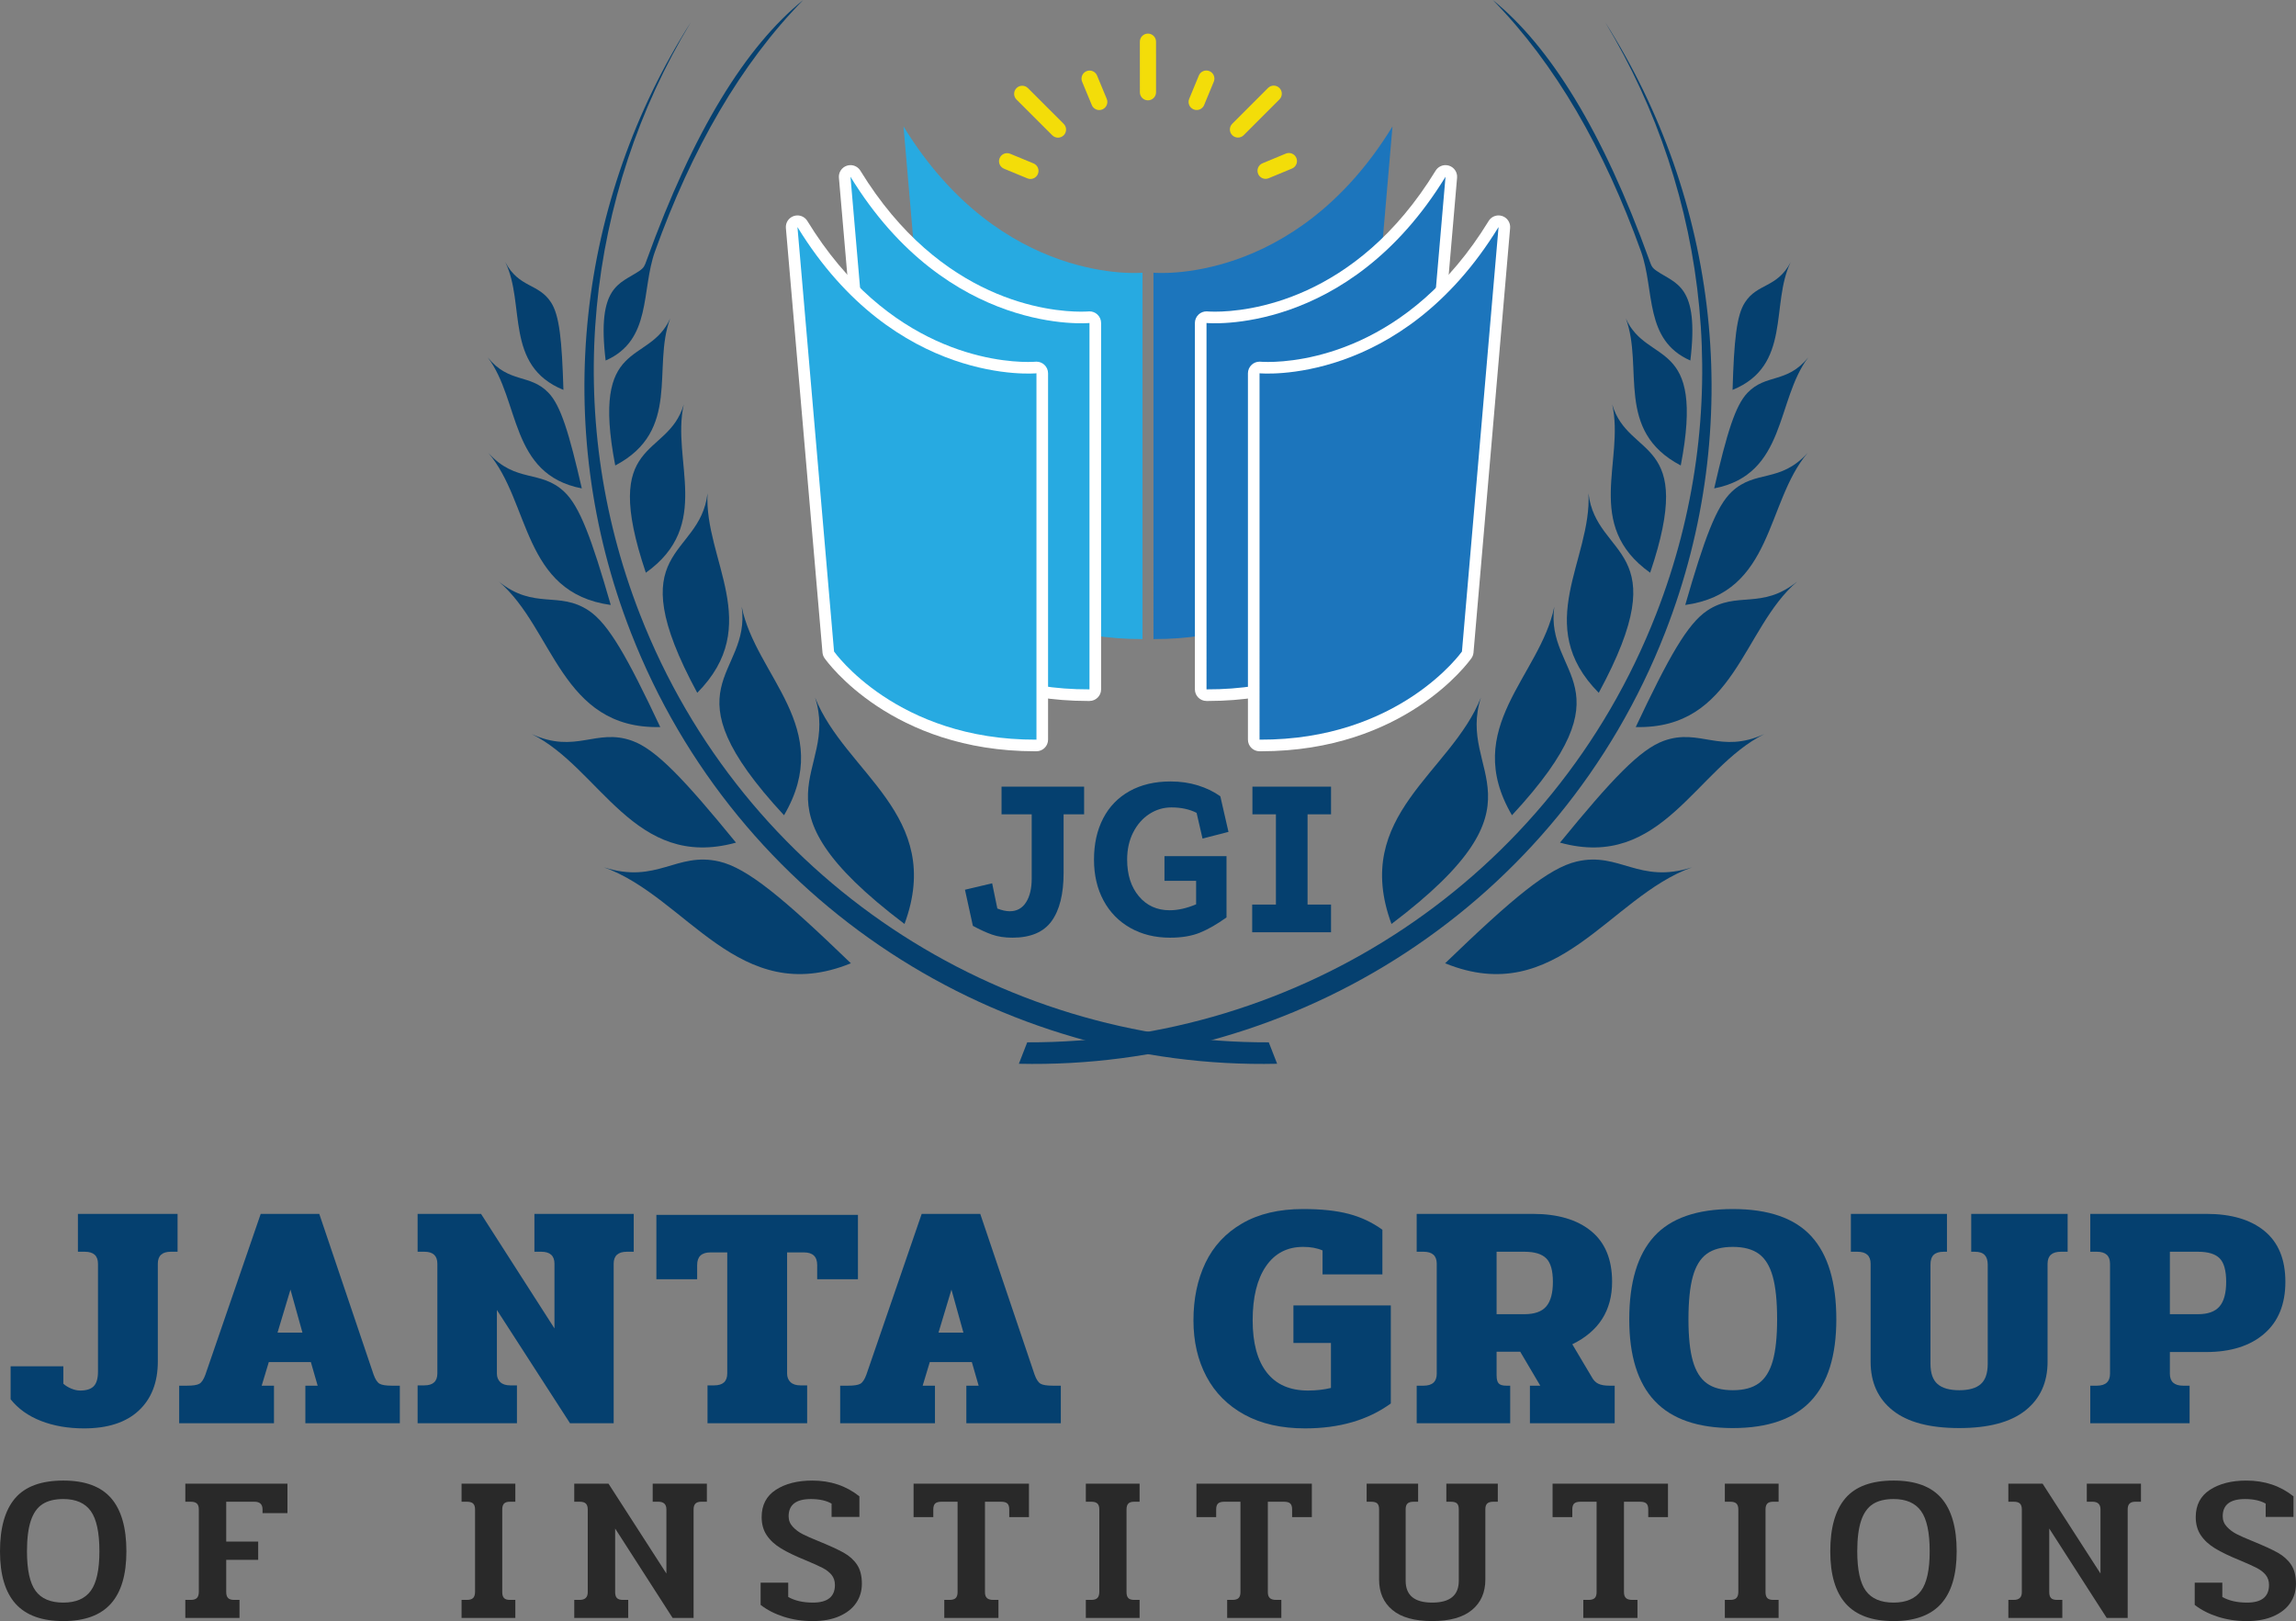 <?xml version="1.0" encoding="utf-8"?>
<!-- Generator: Adobe Illustrator 23.0.2, SVG Export Plug-In . SVG Version: 6.00 Build 0)  -->
<svg version="1.1" id="Layer_1" xmlns="http://www.w3.org/2000/svg" xmlns:xlink="http://www.w3.org/1999/xlink" x="0px" y="0px"
	 viewBox="0 0 3263.57 2304.18" style="enable-background:new 0 0 3263.57 2304.18;" xml:space="preserve">
<rect x="0" y="0" width="3263.57" height="2304.18" fill="#808080" stroke="none"/>
<style type="text/css">
	.st0{fill:#05406F;}
	.st1{display:none;}
	.st2{display:inline;}
	.st3{fill:#092856;}
	.st4{fill:#FFFFFF;}
	.st5{fill-rule:evenodd;clip-rule:evenodd;fill:#05406F;}
	.st6{fill:#27AAE1;}
	.st7{fill:#1C75BC;}
	.st8{opacity:0.68;}
	.st9{fill:#24A88E;}
</style>
<g id="_x36_">
	<g>
		<defs>
			<path id="SVGID_1_" d="M1631.73,142.62L1631.73,142.62c6.35,0,11.49-5.15,11.49-11.49l-0.02-71.88
				c-0.01-6.34-5.15-11.49-11.49-11.49l0,0c-6.35,0-11.49,5.15-11.49,11.49l0.02,71.88
				C1620.24,137.47,1625.39,142.62,1631.73,142.62z M1495.72,192.3c2.24,2.24,5.19,3.36,8.12,3.36c2.94,0,5.88-1.12,8.13-3.36
				c4.49-4.49,4.48-11.76-0.01-16.25l-50.84-50.81c-4.49-4.49-11.76-4.48-16.25,0.01c-4.49,4.49-4.48,11.76,0.01,16.25
				L1495.72,192.3z M1759.67,195.53c2.94,0,5.88-1.12,8.13-3.37l50.81-50.84c4.49-4.49,4.48-11.76-0.01-16.25
				c-4.49-4.49-11.76-4.48-16.25,0.01l-50.81,50.84c-4.49,4.49-4.48,11.76,0.01,16.25C1753.79,194.41,1756.73,195.53,1759.67,195.53
				z M1551.9,149.33c1.83,4.42,6.11,7.09,10.62,7.09c1.47,0,2.96-0.28,4.4-0.88c5.86-2.43,8.64-9.16,6.21-15.02l-13.75-33.14
				c-2.43-5.86-9.16-8.64-15.02-6.21s-8.64,9.16-6.21,15.02L1551.9,149.33z M1427.11,239.79l33.16,13.71
				c1.44,0.59,2.92,0.88,4.39,0.88c4.51,0,8.79-2.67,10.62-7.1c2.43-5.87-0.36-12.58-6.22-15.01l-33.16-13.71
				c-5.86-2.43-12.58,0.36-15.01,6.22C1418.46,230.64,1421.25,237.36,1427.11,239.79z M1788.31,247.11
				c1.83,4.42,6.11,7.09,10.62,7.09c1.47,0,2.96-0.28,4.4-0.88l33.14-13.75c5.86-2.43,8.64-9.16,6.21-15.02
				c-2.43-5.86-9.16-8.64-15.02-6.21l-33.14,13.75C1788.65,234.53,1785.87,241.25,1788.31,247.11z M1696.58,155.48
				c1.44,0.59,2.92,0.88,4.39,0.88c4.51,0,8.79-2.67,10.62-7.1l13.71-33.16c2.43-5.87-0.36-12.58-6.22-15.01
				c-5.87-2.43-12.58,0.36-15.01,6.22l-13.71,33.16C1687.92,146.33,1690.71,153.05,1696.58,155.48z"/>
		</defs>
		<use xlink:href="#SVGID_1_"  style="overflow:visible;fill:#F3DD09;"/>
		<clipPath id="SVGID_2_">
			<use xlink:href="#SVGID_1_"  style="overflow:visible;"/>
		</clipPath>
	</g>
	<g>
		<g>
			<path class="st0" d="M58.32,2019.74c-18.09-7.05-32.5-17.32-43.23-30.81v-46.91h74.96v24.83c3.06,2.76,6.82,5.06,11.27,6.9
				c4.44,1.84,8.66,2.76,12.65,2.76c8.89,0,15.33-2.07,19.31-6.21c3.98-4.14,5.98-10.96,5.98-20.46v-153.6
				c0-11.34-6.29-17.02-18.85-17.02h-9.66v-53.8h141.64v53.8h-9.66c-12.27,0-18.4,5.68-18.4,17.02v138.88
				c0,29.74-9.05,53.04-27.13,69.9c-18.09,16.86-44,25.29-77.72,25.29C96.79,2030.32,76.41,2026.79,58.32,2019.74z"/>
			<path class="st0" d="M254.68,1969.61h11.04c8.58,0,14.49-0.92,17.7-2.76c3.22-1.84,6.05-6.13,8.51-12.88l78.64-228.56h83.24
				l77.26,228.56c2.45,6.75,5.29,11.04,8.51,12.88c3.22,1.84,9.12,2.76,17.7,2.76h11.04v53.35H434.04v-53.35h17.48l-9.66-33.57
				h-59.78l-10.12,33.57h17.48v53.35H254.68V1969.61z M429.9,1894.19l-17.02-61.16l-18.4,61.16H429.9z"/>
			<path class="st0" d="M593.61,1969.15h9.66c12.26,0,18.4-5.67,18.4-17.01v-155.9c0-11.34-6.14-17.02-18.4-17.02h-9.66v-53.8h90.14
				l104.39,162.8v-91.98c0-11.34-6.29-17.02-18.86-17.02h-9.66v-53.8h141.18v53.8h-9.66c-12.57,0-18.86,5.68-18.86,17.02v226.72
				h-62.08L706.28,1862v90.14c0,5.22,1.61,9.36,4.83,12.42c3.22,3.07,7.89,4.6,14.03,4.6h9.66v53.81H593.61V1969.15z"/>
			<path class="st0" d="M1005.66,1969.15h9.66c12.26,0,18.4-5.67,18.4-17.01v-171.99h-23.91c-12.57,0-18.85,5.98-18.85,17.94v20.23
				H933v-91.52h286.5v91.52h-57.94v-20.23c0-11.96-6.29-17.94-18.86-17.94h-23.91v171.99c0,5.22,1.61,9.36,4.83,12.42
				c3.22,3.07,7.89,4.6,14.03,4.6h9.66v53.81h-141.64V1969.15z"/>
			<path class="st0" d="M1194.21,1969.61h11.04c8.58,0,14.49-0.92,17.7-2.76c3.22-1.84,6.05-6.13,8.51-12.88l78.64-228.56h83.24
				l77.26,228.56c2.45,6.75,5.29,11.04,8.51,12.88c3.22,1.84,9.12,2.76,17.7,2.76h11.04v53.35h-134.28v-53.35h17.48l-9.66-33.57
				h-59.78l-10.12,33.57h17.48v53.35h-134.74V1969.61z M1369.42,1894.19l-17.02-61.16l-18.4,61.16H1369.42z"/>
			<path class="st0" d="M1768.82,2010.77c-23.76-13.03-41.78-31.11-54.04-54.27c-12.27-23.14-18.39-49.74-18.39-79.79
				c0-30.65,5.67-57.86,17.01-81.63c11.34-23.76,28.74-42.46,52.2-56.1c23.46-13.64,52.35-20.47,86.69-20.47
				c25.75,0,47.37,2.3,64.84,6.9c17.48,4.6,33.41,12.11,47.83,22.53v63.46h-85.08v-34.03c-7.67-3.37-16.87-5.06-27.59-5.06
				c-22.69,0-40.32,9.2-52.89,27.59c-12.57,18.4-18.85,44-18.85,76.8c0,32.19,6.67,56.87,20,74.04
				c13.34,17.17,32.88,25.75,58.64,25.75c11.65,0,22.53-1.22,32.65-3.68v-63.92h-53.34v-53.35h138.42v139.34
				c-32.5,23.61-73.12,35.41-121.87,35.41C1821.32,2030.32,1792.57,2023.8,1768.82,2010.77z"/>
			<path class="st0" d="M2013.7,1969.61h9.66c12.57,0,18.85-5.67,18.85-17.02v-156.36c0-11.34-6.29-17.02-18.85-17.02h-9.66v-53.8
				h165.09c35.25,0,62.85,8.13,82.78,24.37c19.93,16.25,29.89,40.32,29.89,72.2c0,40.78-18.85,70.36-56.57,88.76l27.59,46.45
				c2.45,4.6,5.59,7.82,9.43,9.66c3.83,1.84,9.12,2.76,15.87,2.76h7.36v53.35h-120.49v-53.35h14.72l-28.51-48.29h-33.57v33.57
				c0,5.52,0.99,9.36,2.99,11.5c1.99,2.15,5.59,3.22,10.81,3.22h5.52v53.35h-132.9V1969.61z M2166.84,1867.98
				c14.41,0,24.75-3.68,31.04-11.04c6.28-7.36,9.43-19.01,9.43-34.95c0-15.94-3.15-27.05-9.43-33.34
				c-6.29-6.28-16.63-9.43-31.04-9.43h-39.55v88.76H2166.84z"/>
			<path class="st0" d="M2352.18,1991.46c-24.22-25.59-36.33-64.3-36.33-116.12c0-52.73,11.8-92.05,35.41-117.96
				c23.6-25.9,60.85-38.86,111.75-38.86c50.89,0,88.14,12.96,111.75,38.86c23.6,25.91,35.41,65.23,35.41,117.96
				c0,51.82-12.11,90.52-36.33,116.12c-24.22,25.6-61.16,38.4-110.83,38.4C2413.34,2029.86,2376.39,2017.06,2352.18,1991.46z
				 M2500.03,1966.16c9.04-6.59,15.64-17.17,19.78-31.73c4.14-14.56,6.21-34.26,6.21-59.09c0-25.75-2.07-46.06-6.21-60.93
				c-4.14-14.87-10.73-25.59-19.78-32.19c-9.05-6.59-21.38-9.89-37.02-9.89c-15.64,0-27.98,3.3-37.02,9.89
				c-9.05,6.6-15.64,17.32-19.78,32.19c-4.14,14.87-6.21,35.18-6.21,60.93c0,24.83,2.07,44.54,6.21,59.09
				c4.14,14.57,10.73,25.14,19.78,31.73c9.04,6.6,21.38,9.89,37.02,9.89C2478.64,1976.05,2490.98,1972.76,2500.03,1966.16z"/>
			<path class="st0" d="M2690.42,2004.79c-21-16.71-31.5-39.78-31.5-69.21v-139.34c0-11.34-6.29-17.02-18.85-17.02h-9.2v-53.8
				h136.58v53.8h-4.6c-6.44,0-11.2,1.46-14.26,4.37c-3.07,2.92-4.6,7.59-4.6,14.03v140.72c0,13.49,3.37,23.15,10.12,28.97
				c6.74,5.83,17.02,8.74,30.81,8.74s23.99-2.91,30.58-8.74c6.59-5.82,9.89-15.48,9.89-28.97v-140.72c0-6.13-1.46-10.73-4.37-13.8
				c-2.92-3.06-7.59-4.6-14.03-4.6h-5.06v-53.8h137.04v53.8h-9.66c-12.57,0-18.86,5.68-18.86,17.02v139.34
				c0,29.43-10.5,52.51-31.5,69.21c-21,16.71-52.35,25.06-94.04,25.06C2742.92,2029.86,2711.41,2021.51,2690.42,2004.79z"/>
			<path class="st0" d="M2971.17,1969.61h9.2c12.57,0,18.85-5.67,18.85-17.02v-156.36c0-11.34-6.29-17.02-18.85-17.02h-9.2v-53.8
				h165.09c35.25,0,62.77,8.13,82.55,24.37c19.77,16.25,29.66,40.32,29.66,72.2c0,31.89-10.05,56.49-30.12,73.81
				c-20.08,17.32-47.6,25.98-82.55,25.98h-51.51v30.81c0,11.35,6.28,17.02,18.85,17.02h9.2v53.35h-141.18V1969.61z M3124.31,1867.98
				c14.1,0,24.29-3.68,30.58-11.04c6.28-7.36,9.43-19.01,9.43-34.95c0-15.94-3.07-27.05-9.2-33.34c-6.14-6.28-16.4-9.43-30.81-9.43
				h-40.01v88.76H3124.31z"/>
		</g>
	</g>
	<g class="st1">
		<g class="st2">
			<path class="st3" d="M1632.84,1581.7c22.84,0,118.79-46.32,168.39-150.1c14.69,61.67-33.29,109.65-33.29,109.65
				c100.83-27.41,259.44-106.72,226.15-250.62c37.2,17.62,44.06,72.45,44.06,72.45c73.43-42.1,174.25-152.73,84.85-360.27
				c56.78,22.84,75.05,117.48,75.05,117.48c30.02-28.06,83.55-236.91-66.58-375.93c62.66,12.4,103.77,62.01,103.77,62.01
				c1.97-145.54-171.65-262.37-171.65-262.37c48.95,0,84.84,24.14,84.84,24.14c-21.53-70.49-129.87-142.27-129.87-142.27
				c16.98-0.66,55.48,7.83,55.48,7.83c-31.32-41.12-142.28-84.85-142.28-84.85l26.1-7.18c-75.05-43.73-198.4-26.11-198.4-26.11
				l10.45-19.58c-111.61,15.01-139.02,54.82-139.02,54.82h1.8c0,0-27.42-39.81-139.02-54.82l10.45,19.58
				c0,0-123.35-17.62-198.42,26.11l26.11,7.18c0,0-110.96,43.73-142.29,84.85c0,0,38.51-8.49,55.48-7.83
				c0,0-108.34,71.79-129.87,142.27c0,0,35.89-24.14,84.83-24.14c0,0-173.6,116.83-171.65,262.37c0,0,41.12-49.61,103.78-62.01
				c-150.11,139.02-96.6,347.87-66.56,375.93c0,0,18.27-94.64,75.05-117.48c-89.42,207.54,11.41,318.17,84.84,360.27
				c0,0,6.84-54.83,44.05-72.45c-33.29,143.91,125.3,223.21,226.14,250.62c0,0-47.97-47.97-33.29-109.65
				c49.62,103.77,145.56,150.1,168.4,150.1"/>
			<g>
				<g>
					<path class="st4" d="M1539.86,877.77c22.53,39.57,84.76,82.01,84.76,82.01v44.28c-66.36,62.55-106,82.13-127,61.59
						c0,0,18.63-11.93,20.53-23.87c0,0-22.92,19.58-42.01-0.94c0,0,24.82-5.26,31.51-16.24c0,0-41.54,18.15-54.44-19.09
						c0,0,13.37,3.81,31.05-0.95c-25.8-7.17-99.32-35.82,11.93-129.86c-59.69,24.34-53.95-17.67-119.36-95.98
						c0,0-20.54,73.06,11.45,110.3c-56.1-9.07-59.68-180.96-40.34-213.9c78.77-61.95,99.54-204.83,181.92-152.55
						c33.66,21.84,79.84,104.56,101.33,108.5h1.2c21.49-3.94,67.68-86.66,101.34-108.5c82.36-52.29,103.13,90.6,181.91,152.55
						c19.34,32.94,15.75,204.83-40.34,213.9c31.98-37.24,11.45-110.3,11.45-110.3c-65.41,78.31-59.67,120.32-119.35,95.98
						c111.24,94.05,37.73,122.7,11.93,129.86c17.66,4.77,31.04,0.95,31.04,0.95c-12.9,37.24-54.43,19.09-54.43,19.09
						c6.67,10.98,31.51,16.24,31.51,16.24c-19.1,20.52-42.02,0.94-42.02,0.94c1.92,11.95,20.54,23.87,20.54,23.87
						c-21.01,20.54-60.65,0.96-127.01-61.59v-45c0,0,56.7-40.82,84.27-80.93C1668.07,914.29,1606.11,922.53,1539.86,877.77z"/>
					<path class="st4" d="M1720.28,1183.58c0,0,8.6-30.09,20.78-65.89c11.45-33.66-80.24-74.43-95.97-80.22
						c-5.53-2.03-14.77-5.49-26.59,0c-15.76,5.74-107.42,46.56-95.96,80.22c12.18,35.8,20.77,65.89,20.77,65.89
						C1577.43,1167.83,1661.64,1161.61,1720.28,1183.58z"/>
				</g>
				<g>
					<g>
						<path class="st3" d="M1716.45,788.75l-7.9-112.04l34.7-25.04l-7.91,28.12c0,0,81.28-17.13,130.05,36.02l-53.17-14.06
							c-16.26,44.81-71.16,36.47-84.78,25.92L1716.45,788.75z"/>
						<path class="st4" d="M1785.63,693.19c13.41,28.56-32.06,45.69-42.61,16.48c0,0,4.25-8.42,19.19,1.24
							C1771.44,713.84,1784.55,700.88,1785.63,693.19z"/>
					</g>
					<g>
						<path class="st3" d="M1547.13,788.75l7.9-112.04l-34.71-25.04l7.91,28.12c0,0-81.28-17.13-130.04,36.02l53.16-14.06
							c16.26,44.81,71.18,36.47,84.8,25.92L1547.13,788.75z"/>
						<path class="st4" d="M1477.93,693.19c-13.41,28.56,32.07,45.69,42.61,16.48c0,0-4.25-8.42-19.19,1.24
							C1492.13,713.84,1479.03,700.88,1477.93,693.19z"/>
					</g>
				</g>
			</g>
		</g>
		<g class="st2">
			<g>
				<path class="st4" d="M1318.24,599.04c-66.9-13.7-77.38-122.53-45.94-149.93c56.03-54.81,153.17,4.03,156.38,49.17
					C1321.07,437.42,1238.45,503.93,1318.24,599.04z"/>
			</g>
			<g>
				<path class="st4" d="M1945.33,599.04c66.89-13.7,77.37-122.53,45.94-149.93c-56.02-54.81-153.16,4.03-156.37,49.17
					C1942.5,437.42,2025.13,503.93,1945.33,599.04z"/>
			</g>
		</g>
	</g>
	<g>
		<g>
			<g>
				<path class="st5" d="M1158.51,991.35c42.39,107.32,184.41,167.02,127.17,321.96C1053.93,1138.21,1193.97,1101.36,1158.51,991.35
					z"/>
				<path class="st5" d="M1209.45,1369.2c-159.56,64.95-233.21-94.27-350.93-136.39c75.41,24.25,102.81-22.37,163.63-8.32
					C1062.26,1233.76,1113.26,1276.32,1209.45,1369.2z"/>
				<path class="st5" d="M1054.28,862.46c20.05,98.78,133.06,171.85,60.14,296.35C941.88,972.78,1067.96,962.51,1054.28,862.46z"/>
				<path class="st5" d="M1046.16,1197.71c-145.08,39.97-192.63-105.71-290.42-154.33c62.93,28.77,91.48-8.86,142.79,9.57
					C932.37,1065.11,972.25,1107.26,1046.16,1197.71z"/>
				<path class="st5" d="M1005.67,701.24c-4.86,94.5,80.81,187.35-14.59,283.51C877.69,775.27,994.72,795.4,1005.67,701.24z"/>
				<path class="st5" d="M938.5,1033.43c-141.24,3.37-151.38-140.14-229.38-206.69c50.77,40.54,85.34,12.76,127.88,41.23
					C865.05,886.75,891.78,934.23,938.5,1033.43z"/>
				<path class="st5" d="M971.92,574.89c-17.97,79.73,41.38,171.3-53.91,239.19C852.14,619.17,948.82,653.44,971.92,574.89z"/>
				<path class="st5" d="M868.13,859.9C742.4,842.72,753.9,714,694.23,643.85c39.23,43.2,73.86,23.51,107.52,54.83
					C823.95,719.33,840.87,765.25,868.13,859.9z"/>
				<path class="st5" d="M827,694.2c-102.96-19.86-87.64-125.54-133.68-186.1c30.41,37.41,59.86,22.74,86.22,50.1
					C796.92,576.24,808.79,614.88,827,694.2z"/>
				<path class="st5" d="M952.61,452.63c-26.03,69.67,16.19,159.54-78.09,209C839.16,477.79,922.1,520.6,952.61,452.63z"/>
				<path class="st5" d="M860.88,512.44c-12.93-107.33,20.39-108.52,47.87-127.36c6.73-4.61,7.48-7.13,10.21-14.66
					C985.66,185.77,1060.36,65.94,1141.7,0c-89.33,91.2-158.4,211.94-210.64,357.24C911.07,412.68,927.06,483.43,860.88,512.44z"/>
				<path class="st5" d="M800.87,554.2c-84.53-34.39-53.56-122.02-82.6-181.53c19.63,37.09,47.25,29.55,65.12,57.38
					C795.17,448.4,798.76,483.41,800.87,554.2z"/>
				<path class="st5" d="M1815.34,1512.04c-393.01,8.74-767.51-225.54-918.61-612.96c-115.94-297.27-73.99-617.22,85.12-867.34
					c-147.82,245.23-184.38,553.9-72.31,841.23c147.69,378.67,510.39,609.89,893.91,608.59L1815.34,1512.04z"/>
			</g>
			<g>
				<path class="st5" d="M2105.05,991.35c-42.38,107.32-184.4,167.02-127.16,321.96C2209.64,1138.21,2069.6,1101.36,2105.05,991.35z
					"/>
				<path class="st5" d="M2054.12,1369.2c159.56,64.95,233.22-94.27,350.93-136.39c-75.41,24.25-102.81-22.37-163.63-8.32
					C2201.31,1233.76,2150.31,1276.32,2054.12,1369.2z"/>
				<path class="st5" d="M2209.28,862.46c-20.04,98.78-133.06,171.85-60.13,296.35C2321.68,972.78,2195.62,962.51,2209.28,862.46z"
					/>
				<path class="st5" d="M2217.41,1197.71c145.08,39.97,192.64-105.71,290.43-154.33c-62.93,28.77-91.48-8.86-142.79,9.57
					C2331.2,1065.11,2291.31,1107.26,2217.41,1197.71z"/>
				<path class="st5" d="M2257.9,701.24c4.86,94.5-80.82,187.35,14.58,283.51C2385.89,775.27,2268.85,795.4,2257.9,701.24z"/>
				<path class="st5" d="M2325.06,1033.43c141.24,3.37,151.38-140.14,229.38-206.69c-50.77,40.54-85.34,12.76-127.88,41.23
					C2398.51,886.75,2371.79,934.23,2325.06,1033.43z"/>
				<path class="st5" d="M2291.65,574.89c17.97,79.73-41.38,171.3,53.91,239.19C2411.42,619.17,2314.75,653.44,2291.65,574.89z"/>
				<path class="st5" d="M2395.43,859.9c125.74-17.18,114.23-145.91,173.9-216.06c-39.23,43.2-73.86,23.51-107.52,54.83
					C2439.62,719.33,2422.7,765.25,2395.43,859.9z"/>
				<path class="st5" d="M2436.57,694.2c102.95-19.86,87.63-125.54,133.68-186.1c-30.41,37.41-59.86,22.74-86.22,50.1
					C2466.65,576.24,2454.78,614.88,2436.57,694.2z"/>
				<path class="st5" d="M2310.95,452.63c26.03,69.67-16.18,159.54,78.1,209C2424.4,477.79,2341.47,520.6,2310.95,452.63z"/>
				<path class="st5" d="M2402.69,512.44c12.93-107.33-20.39-108.52-47.87-127.36c-6.73-4.61-7.48-7.13-10.2-14.66
					C2277.91,185.77,2203.2,65.94,2121.87,0c89.33,91.2,158.4,211.94,210.64,357.24C2352.5,412.68,2336.51,483.43,2402.69,512.44z"
					/>
				<path class="st5" d="M2462.69,554.2c84.53-34.39,53.56-122.02,82.61-181.53c-19.64,37.09-47.26,29.55-65.13,57.38
					C2468.39,448.4,2464.81,483.41,2462.69,554.2z"/>
				<path class="st5" d="M1448.23,1512.04c393,8.74,767.51-225.54,918.6-612.96c115.95-297.27,73.99-617.22-85.11-867.34
					c147.82,245.23,184.37,553.9,72.31,841.23c-147.69,378.67-510.39,609.89-893.92,608.59L1448.23,1512.04z"/>
			</g>
		</g>
		<path class="st6" d="M1624,387.62c0,0-200.52,19.4-339.73-207.88l52.03,603.35c0,0,88.69,126.14,287.7,125.29V387.62z"/>
		<path class="st4" d="M1546.62,996.37c-203.83,0-295.4-126.9-299.2-132.31c-1.68-2.38-2.69-5.17-2.94-8.07l-52.03-603.35
			c-0.66-7.62,4.01-14.7,11.28-17.09c1.7-0.56,3.44-0.83,5.15-0.83c5.62,0,11.01,2.88,14.07,7.88
			c113.9,185.96,268.89,200.41,313.68,200.41c6.65,0,10.4-0.34,10.44-0.34c0.5-0.05,1.01-0.07,1.51-0.07c4.1,0,8.09,1.52,11.14,4.31
			c3.42,3.12,5.4,7.55,5.4,12.18v520.77c0,9.08-7.34,16.46-16.43,16.5L1546.62,996.37z"/>
		<path class="st6" d="M1548.62,459.1c0,0-200.52,19.4-339.73-207.88l52.03,603.35c0,0,88.69,126.14,287.7,125.29V459.1z"/>
		<path class="st4" d="M1471.23,1067.85c-203.8-0.01-295.39-126.9-299.19-132.3c-1.68-2.38-2.69-5.17-2.94-8.07l-52.03-603.35
			c-0.66-7.62,4.01-14.7,11.28-17.09c1.7-0.56,3.44-0.83,5.15-0.83c5.62,0,11.01,2.88,14.07,7.88
			c113.9,185.96,268.89,200.41,313.68,200.41c6.65,0,10.4-0.34,10.44-0.34c0.5-0.05,1.01-0.07,1.51-0.07c4.1,0,8.09,1.52,11.14,4.31
			c3.42,3.12,5.4,7.55,5.4,12.18v520.77c0,9.08-7.34,16.46-16.43,16.5L1471.23,1067.85z"/>
		<path class="st6" d="M1473.24,530.59c0,0-200.52,19.4-339.73-207.88l52.03,603.35c0,0,88.69,126.14,287.7,125.29V530.59z"/>
		<path class="st7" d="M1639.57,387.62c0,0,200.52,19.4,339.73-207.88l-52.03,603.35c0,0-88.69,126.14-287.7,125.29V387.62z"/>
		<path class="st4" d="M1716.94,996.37c203.83,0,295.4-126.9,299.2-132.31c1.68-2.38,2.69-5.17,2.94-8.07l52.03-603.35
			c0.66-7.62-4.01-14.7-11.28-17.09c-1.7-0.56-3.44-0.83-5.15-0.83c-5.62,0-11.01,2.88-14.07,7.88
			c-113.9,185.96-268.89,200.41-313.68,200.41c-6.65,0-10.4-0.34-10.44-0.34c-0.5-0.05-1.01-0.07-1.51-0.07
			c-4.1,0-8.09,1.52-11.14,4.31c-3.42,3.12-5.4,7.55-5.4,12.18v520.77c0,9.08,7.34,16.46,16.43,16.5L1716.94,996.37z"/>
		<path class="st7" d="M1714.95,459.1c0,0,200.52,19.4,339.73-207.88l-52.03,603.35c0,0-88.69,126.14-287.7,125.29V459.1z"/>
		<path class="st4" d="M1792.34,1067.85c203.8-0.01,295.39-126.9,299.19-132.3c1.68-2.38,2.69-5.17,2.94-8.07l52.03-603.35
			c0.66-7.62-4.01-14.7-11.28-17.09c-1.7-0.56-3.44-0.83-5.15-0.83c-5.62,0-11.01,2.88-14.07,7.88
			c-113.9,185.96-268.89,200.41-313.68,200.41c-6.65,0-10.4-0.34-10.44-0.34c-0.5-0.05-1.01-0.07-1.51-0.07
			c-4.1,0-8.09,1.52-11.14,4.31c-3.42,3.12-5.4,7.55-5.4,12.18v520.77c0,9.08,7.34,16.46,16.43,16.5L1792.34,1067.85z"/>
		<path class="st7" d="M1790.33,530.59c0,0,200.52,19.4,339.73-207.88l-52.03,603.35c0,0-88.69,126.14-287.7,125.29V530.59z"/>
	</g>
	<g class="st8">
		<path d="M22.13,2279.55C7.38,2263.13,0,2238.3,0,2205.06c0-33.63,7.18-58.8,21.54-75.52c14.35-16.71,37.17-25.08,68.44-25.08
			c30.87,0,53.54,8.36,68,25.08c14.46,16.72,21.68,41.89,21.68,75.52c0,33.24-7.38,58.07-22.13,74.49
			c-14.75,16.42-37.27,24.63-67.55,24.63C59.49,2304.18,36.88,2295.97,22.13,2279.55z M129.06,2261.11
			c8.16-11.21,12.24-29.89,12.24-56.05c0-26.74-4.08-45.82-12.24-57.23c-8.16-11.4-21.19-17.11-39.09-17.11
			c-12.2,0-22.03,2.41-29.5,7.23c-7.48,4.82-13.03,12.69-16.67,23.6c-3.64,10.92-5.46,25.42-5.46,43.51
			c0,26.36,4.08,45.09,12.24,56.2c8.16,11.11,21.29,16.67,39.38,16.67C107.87,2277.93,120.9,2272.32,129.06,2261.11z"/>
		<path d="M263.43,2274.09h7.67c4.13,0,7.08-0.93,8.85-2.8c1.77-1.87,2.66-4.77,2.66-8.7v-117.12c0-3.73-0.88-6.49-2.66-8.26
			c-1.77-1.77-4.72-2.66-8.85-2.66h-7.67v-25.67h145.14v41.89h-35.4v-5.31c0-7.27-3.83-10.92-11.5-10.92h-40.12v56.64h45.43v25.96
			h-45.43v46.02c0,3.74,0.88,6.49,2.65,8.26c1.77,1.77,4.52,2.65,8.26,2.65h7.96v25.67h-77V2274.09z"/>
		<path d="M656.08,2274.09h7.67c4.13,0,7.08-0.93,8.85-2.8c1.77-1.87,2.65-4.77,2.65-8.7v-117.12c0-3.73-0.88-6.49-2.65-8.26
			c-1.77-1.77-4.72-2.66-8.85-2.66h-7.67v-25.67h76.41v25.67h-7.67c-3.94,0-6.74,0.89-8.41,2.66c-1.67,1.77-2.51,4.53-2.51,8.26
			v117.71c0,3.74,0.83,6.49,2.51,8.26c1.67,1.77,4.47,2.65,8.41,2.65h7.67v25.67h-76.41V2274.09z"/>
		<path d="M816.26,2274.09h7.67c7.67,0,11.5-3.64,11.5-10.92v-117.71c0-3.73-0.88-6.49-2.65-8.26c-1.77-1.77-4.72-2.66-8.85-2.66
			h-7.67v-25.67h48.67l82.31,127.74v-91.16c0-7.27-3.83-10.92-11.5-10.92h-7.97v-25.67h77v25.67h-7.96c-3.74,0-6.49,0.89-8.26,2.66
			c-1.77,1.77-2.66,4.53-2.66,8.26v154.29h-29.79l-81.71-127.14v90.56c0,3.74,0.83,6.49,2.51,8.26c1.67,1.77,4.47,2.65,8.41,2.65
			h7.67v25.67h-76.7V2274.09z"/>
		<path d="M1113.91,2297.99c-12.79-4.13-23.7-9.74-32.75-16.82v-31.56h39.24v20.35c9.44,5.31,21.14,7.96,35.1,7.96
			c20.84,0,31.27-8.36,31.27-25.07c0-5.7-1.58-10.47-4.72-14.31c-3.15-3.83-7.38-7.13-12.69-9.88c-5.31-2.75-13.38-6.39-24.19-10.92
			c-14.56-5.9-26.21-11.5-34.96-16.82c-8.75-5.31-15.54-11.55-20.35-18.73c-4.82-7.18-7.23-15.78-7.23-25.81
			c0-17.11,6.73-30.04,20.21-38.79c13.47-8.75,30.73-13.13,51.77-13.13c25.96,0,48.28,7.48,66.96,22.42v29.21h-39.53v-18.88
			c-7.48-4.32-17.31-6.49-29.5-6.49c-21.05,0-31.57,8.16-31.57,24.49c0,5.71,1.96,10.67,5.9,14.9c3.93,4.23,8.6,7.72,14.01,10.47
			c5.41,2.76,12.73,6,21.98,9.74c15.93,6.49,27.97,12,36.14,16.52c8.16,4.53,14.55,10.23,19.17,17.11
			c4.62,6.89,6.93,15.93,6.93,27.14c0,10.23-2.71,19.32-8.11,27.29c-5.41,7.97-13.38,14.26-23.89,18.88
			c-10.52,4.62-23.16,6.93-37.91,6.93S1126.69,2302.12,1113.91,2297.99z"/>
		<path d="M1342.24,2274.09h7.38c4.13,0,7.08-0.88,8.85-2.65c1.77-1.77,2.65-4.52,2.65-8.26v-128.62h-23.01
			c-4.13,0-7.08,0.84-8.85,2.51c-1.77,1.67-2.66,4.48-2.66,8.41v10.92h-28.03v-47.5h164.02v47.5h-28.03v-10.92
			c0-3.93-0.88-6.73-2.65-8.41c-1.77-1.67-4.72-2.51-8.85-2.51h-23.01v128.62c0,3.74,0.93,6.49,2.8,8.26c1.87,1.77,4.87,2.65,9,2.65
			h7.38v25.67h-77V2274.09z"/>
		<path d="M1543.43,2274.09h7.67c4.13,0,7.08-0.93,8.85-2.8c1.77-1.87,2.65-4.77,2.65-8.7v-117.12c0-3.73-0.88-6.49-2.65-8.26
			c-1.77-1.77-4.72-2.66-8.85-2.66h-7.67v-25.67h76.41v25.67h-7.67c-3.94,0-6.74,0.89-8.41,2.66c-1.67,1.77-2.51,4.53-2.51,8.26
			v117.71c0,3.74,0.83,6.49,2.51,8.26c1.67,1.77,4.47,2.65,8.41,2.65h7.67v25.67h-76.41V2274.09z"/>
		<path d="M1744.32,2274.09h7.38c4.13,0,7.08-0.88,8.85-2.65c1.77-1.77,2.65-4.52,2.65-8.26v-128.62h-23.01
			c-4.13,0-7.08,0.84-8.85,2.51c-1.77,1.67-2.66,4.48-2.66,8.41v10.92h-28.03v-47.5h164.02v47.5h-28.03v-10.92
			c0-3.93-0.88-6.73-2.65-8.41c-1.77-1.67-4.72-2.51-8.85-2.51h-23.01v128.62c0,3.74,0.93,6.49,2.8,8.26c1.87,1.77,4.87,2.65,9,2.65
			h7.38v25.67h-77V2274.09z"/>
		<path d="M1979.14,2288.4c-12.59-10.52-18.88-24.93-18.88-43.22v-100c0-3.73-0.84-6.44-2.51-8.11c-1.67-1.67-4.57-2.51-8.7-2.51
			h-6.49v-25.67h73.16v25.67h-6.49c-3.94,0-6.78,0.84-8.55,2.51c-1.77,1.67-2.66,4.38-2.66,8.11v101.78
			c0,20.65,12.58,30.97,37.76,30.97c25.17,0,37.76-10.32,37.76-30.97v-101.78c0-3.73-0.84-6.44-2.51-8.11
			c-1.67-1.67-4.57-2.51-8.7-2.51h-6.49v-25.67H2129v25.67h-6.49c-3.94,0-6.79,0.84-8.55,2.51c-1.77,1.67-2.66,4.38-2.66,8.11v100
			c0,18.29-6.34,32.7-19.03,43.22c-12.68,10.52-31.52,15.78-56.49,15.78C2010.6,2304.18,1991.72,2298.92,1979.14,2288.4z"/>
		<path d="M2250.54,2274.09h7.38c4.13,0,7.08-0.88,8.85-2.65c1.77-1.77,2.65-4.52,2.65-8.26v-128.62h-23.01
			c-4.13,0-7.08,0.84-8.85,2.51c-1.77,1.67-2.66,4.48-2.66,8.41v10.92h-28.03v-47.5h164.02v47.5h-28.03v-10.92
			c0-3.93-0.88-6.73-2.65-8.41c-1.77-1.67-4.72-2.51-8.85-2.51h-23.01v128.62c0,3.74,0.93,6.49,2.8,8.26c1.87,1.77,4.87,2.65,9,2.65
			h7.38v25.67h-77V2274.09z"/>
		<path d="M2451.72,2274.09h7.67c4.13,0,7.08-0.93,8.85-2.8c1.77-1.87,2.65-4.77,2.65-8.7v-117.12c0-3.73-0.88-6.49-2.65-8.26
			c-1.77-1.77-4.72-2.66-8.85-2.66h-7.67v-25.67h76.41v25.67h-7.67c-3.94,0-6.74,0.89-8.41,2.66c-1.67,1.77-2.51,4.53-2.51,8.26
			v117.71c0,3.74,0.83,6.49,2.51,8.26c1.67,1.77,4.47,2.65,8.41,2.65h7.67v25.67h-76.41V2274.09z"/>
		<path d="M2623.71,2279.55c-14.75-16.42-22.13-41.25-22.13-74.49c0-33.63,7.18-58.8,21.54-75.52
			c14.35-16.71,37.17-25.08,68.44-25.08c30.87,0,53.54,8.36,68,25.08c14.46,16.72,21.68,41.89,21.68,75.52
			c0,33.24-7.38,58.07-22.13,74.49c-14.75,16.42-37.27,24.63-67.55,24.63C2661.07,2304.18,2638.46,2295.97,2623.71,2279.55z
			 M2730.65,2261.11c8.16-11.21,12.24-29.89,12.24-56.05c0-26.74-4.08-45.82-12.24-57.23c-8.16-11.4-21.19-17.11-39.09-17.11
			c-12.2,0-22.03,2.41-29.5,7.23c-7.48,4.82-13.03,12.69-16.67,23.6c-3.64,10.92-5.46,25.42-5.46,43.51
			c0,26.36,4.08,45.09,12.24,56.2c8.16,11.11,21.29,16.67,39.38,16.67C2709.45,2277.93,2722.48,2272.32,2730.65,2261.11z"/>
		<path d="M2854.7,2274.09h7.67c7.67,0,11.5-3.64,11.5-10.92v-117.71c0-3.73-0.88-6.49-2.65-8.26c-1.77-1.77-4.72-2.66-8.85-2.66
			h-7.67v-25.67h48.67l82.31,127.74v-91.16c0-7.27-3.83-10.92-11.5-10.92h-7.97v-25.67h77v25.67h-7.96c-3.74,0-6.49,0.89-8.26,2.66
			c-1.77,1.77-2.66,4.53-2.66,8.26v154.29h-29.79l-81.71-127.14v90.56c0,3.74,0.83,6.49,2.51,8.26c1.67,1.77,4.47,2.65,8.41,2.65
			h7.67v25.67h-76.7V2274.09z"/>
		<path d="M3152.35,2297.99c-12.79-4.13-23.7-9.74-32.75-16.82v-31.56h39.24v20.35c9.44,5.31,21.14,7.96,35.1,7.96
			c20.84,0,31.27-8.36,31.27-25.07c0-5.7-1.58-10.47-4.72-14.31c-3.15-3.83-7.38-7.13-12.69-9.88c-5.31-2.75-13.38-6.39-24.19-10.92
			c-14.56-5.9-26.21-11.5-34.96-16.82c-8.75-5.31-15.54-11.55-20.35-18.73c-4.82-7.18-7.23-15.78-7.23-25.81
			c0-17.11,6.73-30.04,20.21-38.79c13.47-8.75,30.73-13.13,51.77-13.13c25.96,0,48.28,7.48,66.96,22.42v29.21h-39.53v-18.88
			c-7.48-4.32-17.31-6.49-29.5-6.49c-21.05,0-31.57,8.16-31.57,24.49c0,5.71,1.96,10.67,5.9,14.9c3.93,4.23,8.6,7.72,14.01,10.47
			c5.41,2.76,12.73,6,21.98,9.74c15.93,6.49,27.97,12,36.14,16.52c8.16,4.53,14.55,10.23,19.17,17.11
			c4.62,6.89,6.93,15.93,6.93,27.14c0,10.23-2.71,19.32-8.11,27.29c-5.41,7.97-13.38,14.26-23.89,18.88
			c-10.52,4.62-23.16,6.93-37.91,6.93S3165.13,2302.12,3152.35,2297.99z"/>
	</g>
	<g>
		<path class="st0" d="M1494.76,1309.28c-11.36,15.7-29.93,23.54-55.69,23.54c-11.01,0-20.67-1.47-28.99-4.39
			c-8.32-2.93-17.39-7.08-27.23-12.47l-11.24-51.3l38.65-9.13l7.38,35.84c6.55,2.58,12.41,3.87,17.57,3.87
			c10.07,0,17.8-4.22,23.19-12.65c5.39-8.43,8.08-19.68,8.08-33.73v-91.35h-42.87v-39.35h117.36v39.35h-29.16v83.27
			C1511.8,1270.75,1506.11,1293.59,1494.76,1309.28z"/>
		<path class="st0" d="M1705.75,1325.62c-11.72,4.8-25.89,7.2-42.51,7.2c-21.32,0-40.18-4.63-56.57-13.88
			c-16.4-9.25-29.11-22.25-38.12-39c-9.02-16.74-13.53-36.13-13.53-58.15c0-22.25,4.33-41.75,13-58.5
			c8.66-16.75,21.2-29.69,37.6-38.83c16.39-9.14,35.84-13.7,58.33-13.7c13.82,0,26.76,1.88,38.83,5.62
			c12.06,3.75,22.66,8.9,31.8,15.46l11.59,50.6l-36.89,9.49l-8.43-36.54c-10.08-5.15-22.02-7.73-35.84-7.73
			c-11.24,0-21.67,3.11-31.27,9.31c-9.61,6.21-17.28,14.93-23.01,26.18c-5.74,11.24-8.61,24.13-8.61,38.65
			c0,21.55,5.56,38.95,16.69,52.18c11.12,13.24,25.7,19.85,43.74,19.85c11.71,0,24.24-2.81,37.6-8.43v-33.38h-44.98v-35.14h88.19
			v87.14C1729.99,1313.62,1717.46,1320.82,1705.75,1325.62z"/>
		<path class="st0" d="M1780.23,1118.14h111.73v39.35h-33.38v128.25h33.38v39.35h-112.09v-39.35h33.73v-128.25h-33.38V1118.14z"/>
	</g>
</g>
<path class="st9" d="M1614.54,363.8"/>
<path class="st9" d="M1624,296.86"/>
</svg>
